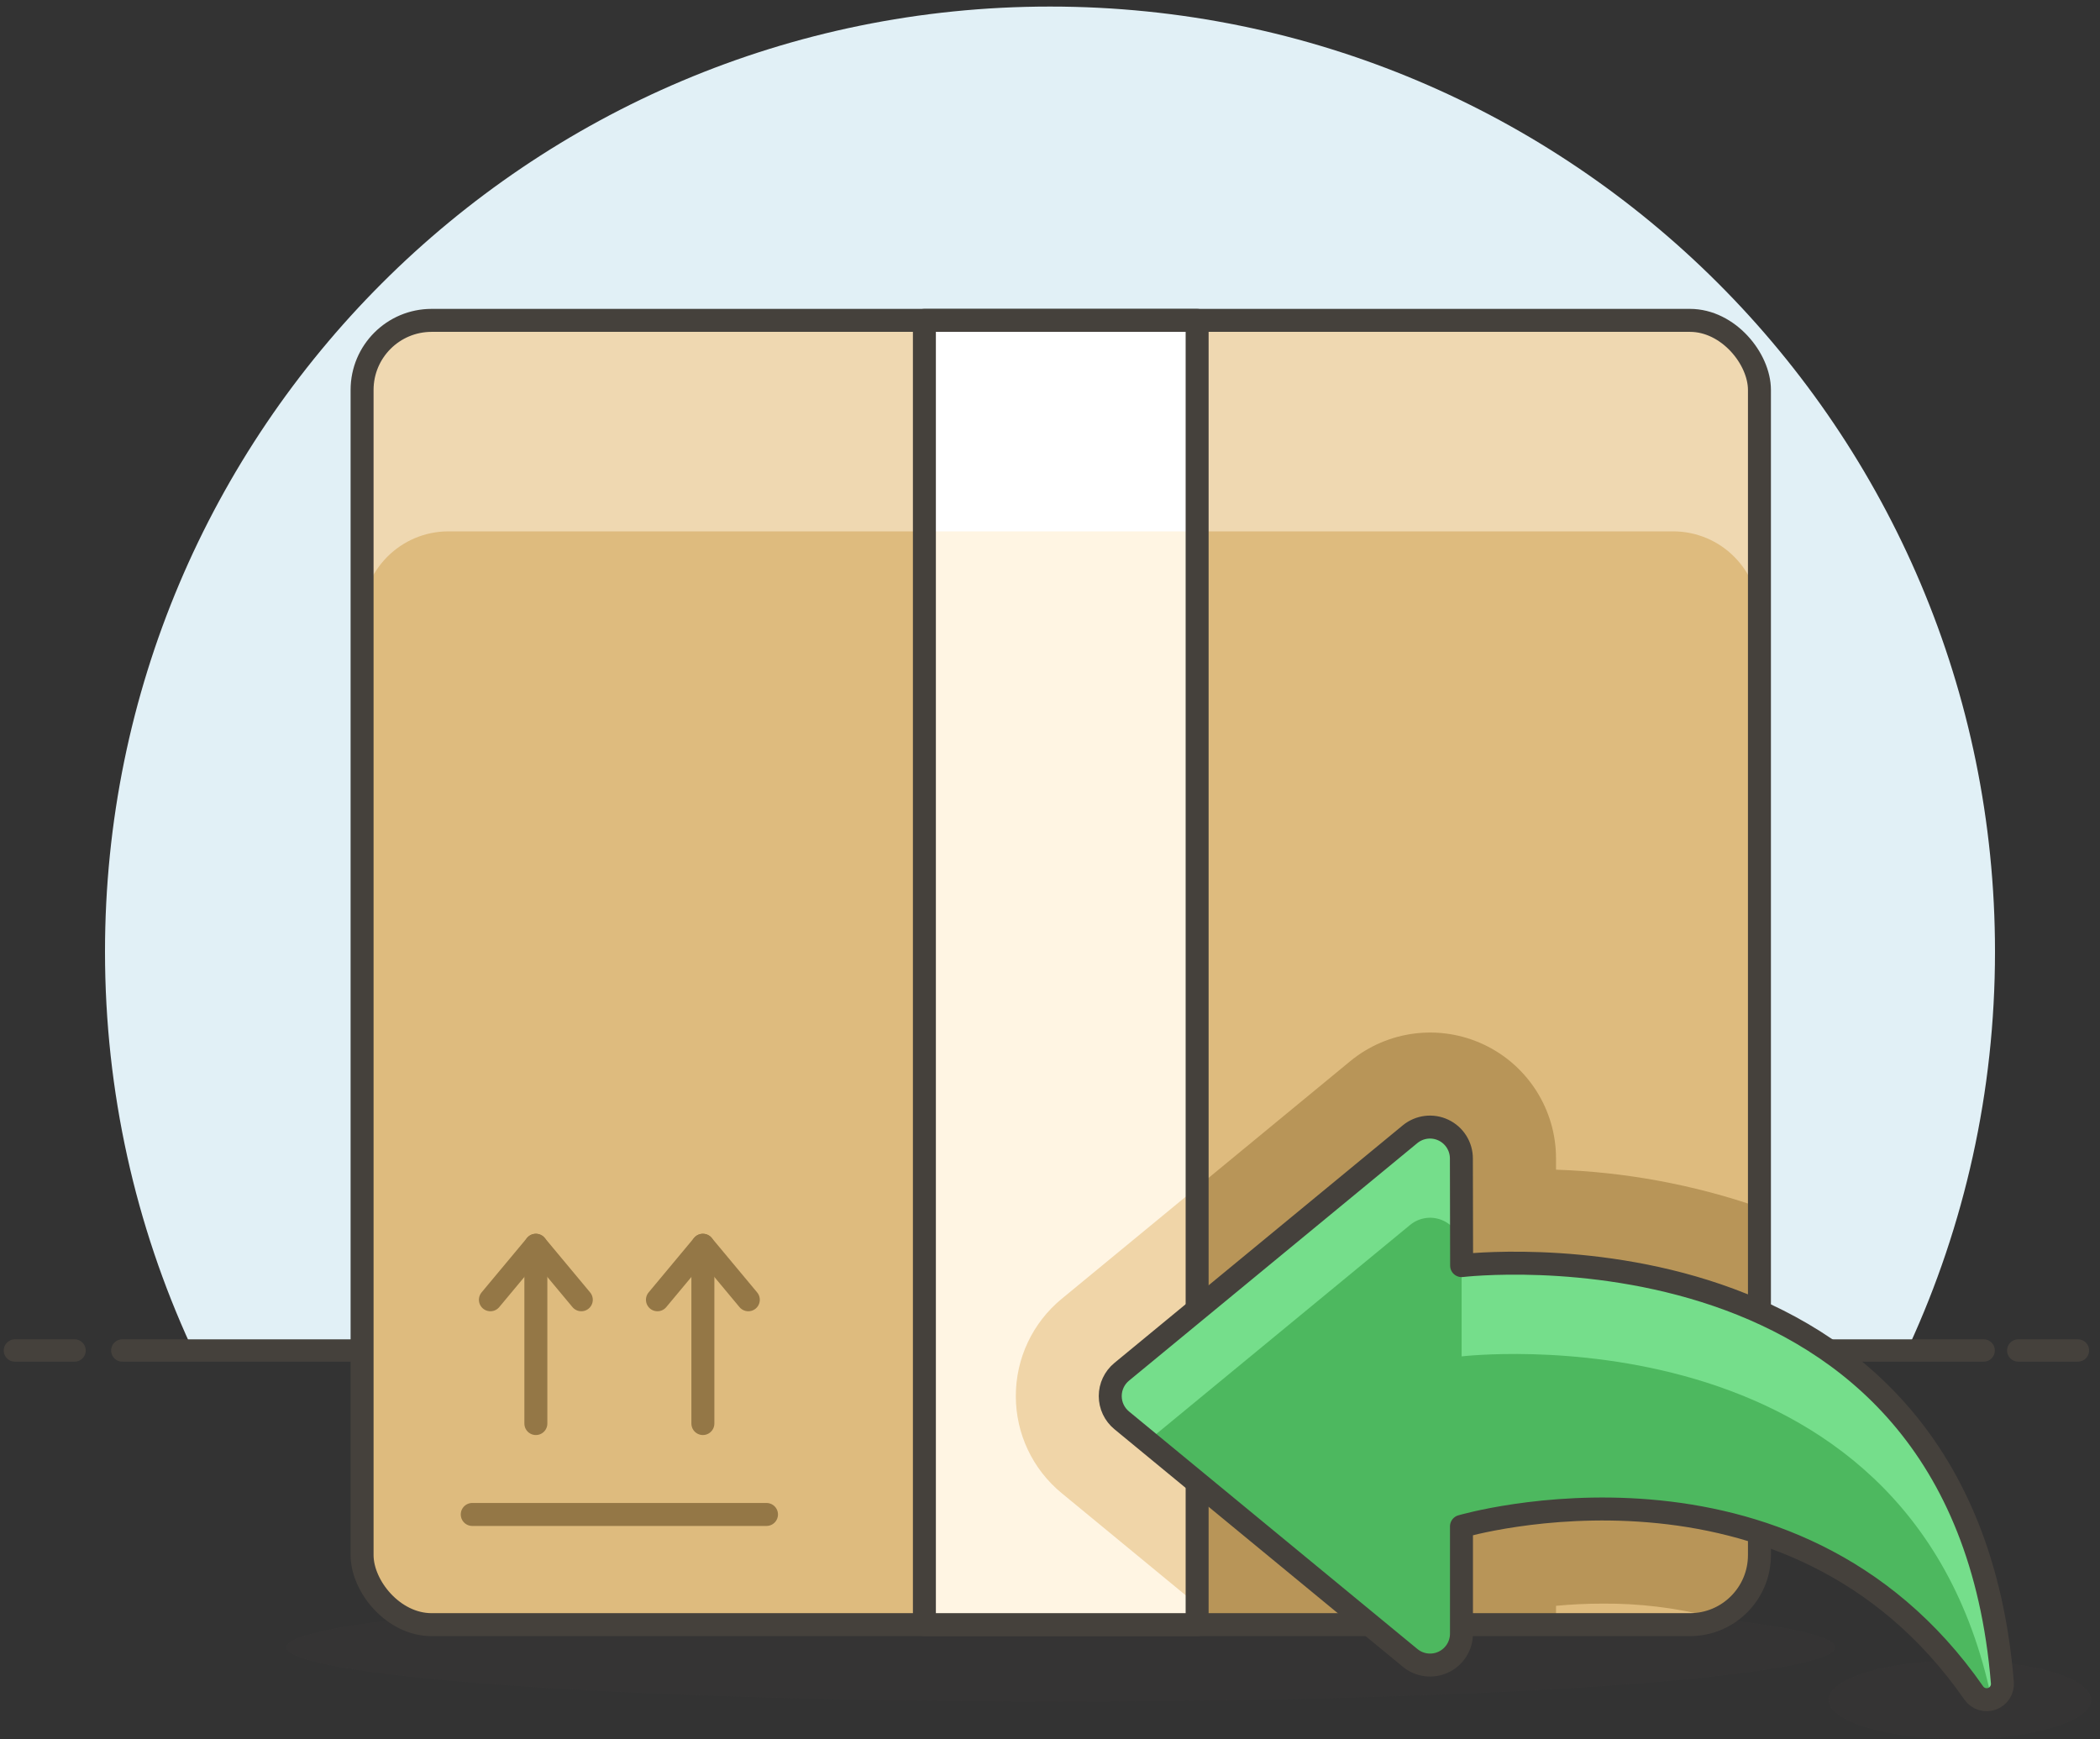 <svg xmlns="http://www.w3.org/2000/svg" xmlns:xlink="http://www.w3.org/1999/xlink" width="128px" height="106px" viewBox="0 0 128 106"><rect x="0" y="0" width="128" height="106" fill="#333333" stroke="none"/><title>D333B969-FC61-448C-A65D-23E90E38A545@1x</title><g id="Guetesiegel" stroke="none" stroke-width="1" fill="none" fill-rule="evenodd"><g id="Guetesiegel_Desktop-1440-EN" transform="translate(-1039, -1546)"><g id="Card-Grid/Card" transform="translate(927, 1516)"><g id="illustration-trustmark-cancelation" transform="translate(112, 24)"><g id="Background-with-Horizon" transform="translate(0.909, 6.4)"><path d="M63.091,0 C94.903,0 120.691,25.788 120.691,57.6 C120.691,66.165 118.821,74.294 115.468,81.6 L10.714,81.6 C7.361,74.294 5.491,66.165 5.491,57.6 C5.491,25.788 31.279,0 63.091,0 Z" id="Combined-Shape" fill="#E1F0F6"></path><line x1="6.545" y1="81.906" x2="120" y2="81.906" id="Stroke-5" stroke="#45413C" stroke-width="1.362" stroke-linecap="round" stroke-linejoin="round"></line><line x1="0" y1="81.906" x2="3.636" y2="81.906" id="Stroke-7" stroke="#45413C" stroke-width="1.362" stroke-linecap="round" stroke-linejoin="round"></line><line x1="122.109" y1="81.906" x2="125.745" y2="81.906" id="Stroke-9" stroke="#45413C" stroke-width="1.362" stroke-linecap="round" stroke-linejoin="round"></line></g><g id="package-send-logistic-warehouse-inventory-management-package-shipping-box-service" transform="translate(16.8, 24.8)"><g id="Group" transform="translate(0.249, 0)"><ellipse id="Oval" fill="#45413C" fill-rule="nonzero" opacity="0.15" cx="47.606" cy="81.597" rx="47.2" ry="3.309"></ellipse><ellipse id="Oval" fill="#45413C" fill-rule="nonzero" opacity="0.15" cx="102.406" cy="84.797" rx="8" ry="2.4"></ellipse><g transform="translate(4.8, 0)"><g><rect id="Rectangle" fill="#DEBB7E" fill-rule="nonzero" x="0.221" y="0.725" width="85.172" height="79.49" rx="4.238"></rect><path d="M85.393,74.947 L85.393,54.784 C81.399,53.4 77.219,52.626 72.994,52.487 L72.994,51.805 C72.996,48.835 71.283,46.131 68.597,44.863 C65.911,43.595 62.734,43.992 60.443,45.881 L51.119,53.561 L51.119,79.004 L52.587,80.222 L72.994,80.222 L72.994,79.068 C73.853,78.986 74.812,78.933 75.842,78.933 C78.045,78.916 80.241,79.18 82.378,79.717 C84.222,78.845 85.397,76.987 85.393,74.947 L85.393,74.947 Z" id="Path" fill="#B89558" fill-rule="nonzero"></path><path d="M85.393,5.991 C85.393,3.083 83.035,0.725 80.127,0.725 L5.489,0.725 C2.581,0.725 0.223,3.083 0.223,5.991 L0.223,18.85 C0.223,15.942 2.581,13.584 5.489,13.584 L80.127,13.584 C83.035,13.584 85.393,15.942 85.393,18.85 L85.393,5.991 Z" id="Path" fill="#F7E5C6" fill-rule="nonzero" opacity="0.7"></path><rect id="Rectangle" stroke="#45413C" stroke-width="1.4" stroke-linecap="round" stroke-linejoin="round" x="0.221" y="0.725" width="85.172" height="79.49" rx="4.238"></rect><rect id="Rectangle" fill="#FFF5E3" fill-rule="nonzero" x="34.495" y="0.725" width="16.624" height="79.49"></rect><rect id="Rectangle" fill="#FFFFFF" fill-rule="nonzero" x="34.495" y="0.725" width="16.624" height="12.861"></rect><path d="M40.068,66.286 C40.066,68.577 41.092,70.748 42.864,72.201 L51.119,79 L51.119,53.561 L42.858,60.362 C41.088,61.819 40.064,63.993 40.068,66.286 Z" id="Path" fill="#F0D5A8" fill-rule="nonzero"></path><rect id="Rectangle" stroke="#45413C" stroke-width="1.4" stroke-linecap="round" stroke-linejoin="round" x="34.495" y="0.725" width="16.624" height="79.49"></rect><g transform="translate(6.214, 56.419)" id="Path" stroke="#947746" stroke-linecap="round" stroke-linejoin="round" stroke-width="1.4"><line x1="0.721" y1="17.08" x2="18.657" y2="17.08"></line><line x1="4.599" y1="0.673" x2="4.599" y2="11.54"></line><polyline points="1.828 3.996 4.599 0.673 7.369 3.996"></polyline><line x1="14.779" y1="0.673" x2="14.779" y2="11.54"></line><polyline points="12.009 3.996 14.779 0.673 17.549 3.996"></polyline></g></g><g transform="translate(45.235, 49.46)" id="Path"><path d="M22.005,8.873 C22.005,8.873 52.572,5.205 54.966,34.288 C55.002,34.719 54.745,35.122 54.339,35.27 C53.932,35.419 53.477,35.278 53.226,34.925 C42.067,18.863 21.996,24.766 21.996,24.766 L21.996,31.299 C21.998,32.041 21.571,32.717 20.901,33.034 C20.23,33.351 19.437,33.252 18.865,32.78 L1.287,18.303 C0.845,17.939 0.588,17.397 0.588,16.824 C0.588,16.251 0.845,15.709 1.287,15.345 L18.859,0.868 C19.432,0.396 20.225,0.297 20.895,0.614 C21.566,0.931 21.993,1.607 21.991,2.349 L22.005,8.873 Z" fill="#4DB85F" fill-rule="nonzero"></path><path d="M54.301,35.273 C49.247,11.15 22.005,14.406 22.005,14.406 L22.005,8.873 C22.005,8.873 52.572,5.205 54.966,34.288 C55.005,34.732 54.728,35.144 54.301,35.273 Z" fill="#75DE8B" fill-rule="nonzero"></path><path d="M2.846,19.587 L18.866,6.394 C19.439,5.922 20.232,5.823 20.902,6.14 C21.573,6.457 22,7.133 21.998,7.874 L21.998,2.345 C22,1.604 21.573,0.928 20.902,0.611 C20.232,0.294 19.439,0.393 18.866,0.865 L1.294,15.342 C0.852,15.705 0.595,16.248 0.595,16.82 C0.595,17.393 0.852,17.936 1.294,18.299 L2.846,19.587 Z" fill="#75DE8B" fill-rule="nonzero"></path><path d="M22.005,8.873 C22.005,8.873 52.572,5.205 54.966,34.288 C55.002,34.719 54.745,35.122 54.339,35.27 C53.932,35.419 53.477,35.278 53.226,34.925 C42.067,18.863 21.996,24.766 21.996,24.766 L21.996,31.299 C21.998,32.041 21.571,32.717 20.901,33.034 C20.23,33.351 19.437,33.252 18.865,32.78 L1.287,18.303 C0.845,17.939 0.588,17.397 0.588,16.824 C0.588,16.251 0.845,15.709 1.287,15.345 L18.859,0.868 C19.432,0.396 20.225,0.297 20.895,0.614 C21.566,0.931 21.993,1.607 21.991,2.349 L22.005,8.873 Z" stroke="#45413C" stroke-width="1.4" stroke-linecap="round" stroke-linejoin="round"></path></g></g></g></g></g></g></g></g></svg>